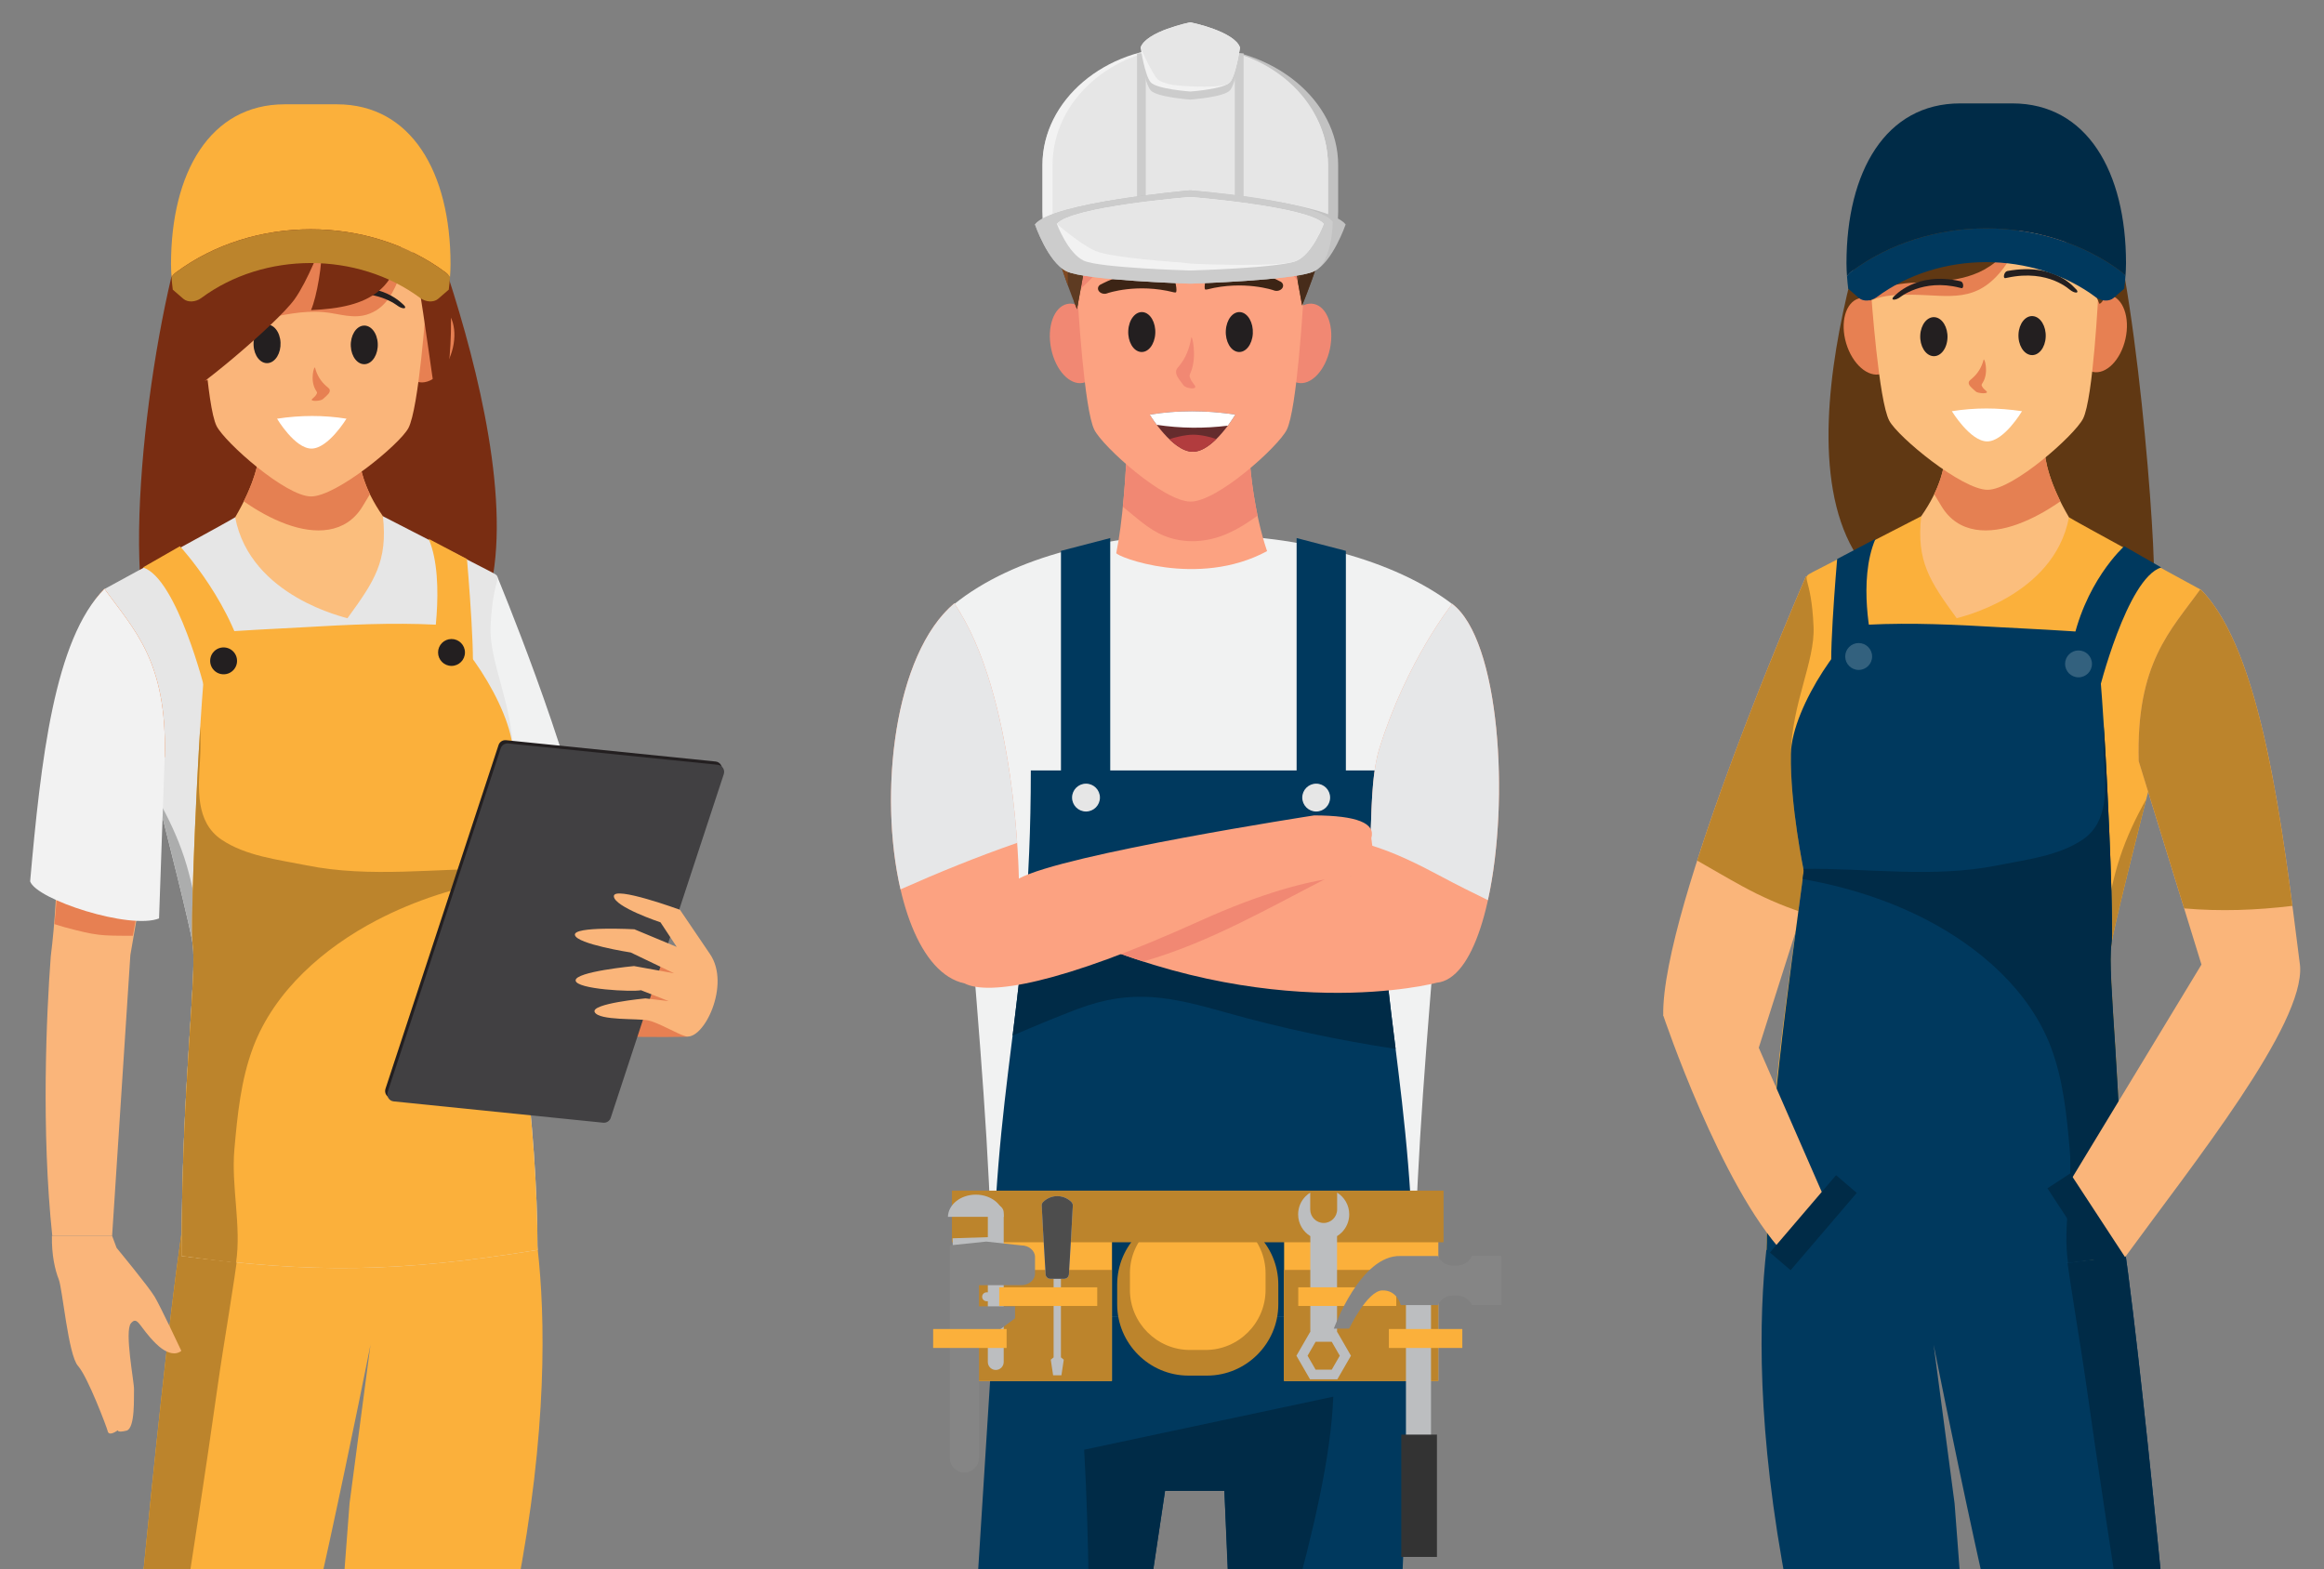 <?xml version="1.0" encoding="utf-8"?>
<!-- Generator: Adobe Illustrator 13.0.0, SVG Export Plug-In . SVG Version: 6.00 Build 14948)  -->
<!DOCTYPE svg PUBLIC "-//W3C//DTD SVG 1.1//EN" "http://www.w3.org/Graphics/SVG/1.1/DTD/svg11.dtd">
<svg version="1.1" id="Layer_1" xmlns="http://www.w3.org/2000/svg" xmlns:xlink="http://www.w3.org/1999/xlink" x="0px" y="0px"
	 width="205.334px" height="138.667px" viewBox="0 0 205.334 138.667" enable-background="new 0 0 205.334 138.667"
	 xml:space="preserve">
<rect x="0" y="0" width="205.334" height="138.667" fill="#808080" stroke="none"/>
<g>
	<ellipse opacity="0.5" cx="101.616" cy="210.218" rx="37.099" ry="2.448"/>
	<g>
		<g>
			<g>
				<g>
					<g>
						<g>
							<path fill="#262626" d="M106.434,126.341c0.42-1.315,0.799-2.268,1.123-2.783c0.173-0.273,0.375,0.741,0.597,2.722
								c1.842-0.074,3.653-0.177,5.405-0.271c3.254-0.176,6.498-0.456,9.74-0.771c0.116-3.154,0.229-6.112,0.333-8.793
								l-2.083-14.202l-29.925-2.302c-0.421,5.993-1.136,14.796-1.995,24.761C94.917,126.294,100.776,126.505,106.434,126.341z"/>
						</g>
					</g>
				</g>
			</g>
		</g>
		<g>
			<g>
				<g>
					<g>
						<path fill="#00395E" d="M87.917,106.502c12.339,0.206,24.682,0.176,37.024,0.161l-0.264,14.636l-3.563,82.634l-9.644,0.759
							l-3.292-72.949h-5.243l-11.184,74.466l-9.427-2.492l5.265-83.439L87.917,106.502z"/>
					</g>
				</g>
			</g>
		</g>
		<g>
			<g>
				<g>
					<g>
						<path fill="#002B47" d="M109.396,160.784c1.926-10.821,7.986-26.487,8.405-37.368l-22.011,4.684
							c0.896,15.84,0.076,32.17,0.529,48.021l6.618-44.377h5.243L109.396,160.784z"/>
					</g>
				</g>
			</g>
		</g>
		<g>
			<g>
				<path fill="#1E120D" d="M121.202,202.013c0,0,2.454,2.195,3.428,2.329s7.892,0.303,7.892,5.642
					c-2.325,1.94-13.122,0.71-21.543,0.118c-0.474-0.811-0.208-4.885,0.441-6.433C117.678,203.669,120.029,202.461,121.202,202.013
					L121.202,202.013z"/>
			</g>
			<g>
				<path fill="#1E120D" d="M121.676,209.635c3.386,0.461,7.498,0.684,10.676-0.938c0.1,0.396,0.17,0.814,0.17,1.287
					c-2.325,1.94-13.122,0.71-21.543,0.118c-0.142-0.242-0.216-0.779-0.234-1.45C114.386,208.72,117.994,209.133,121.676,209.635
					L121.676,209.635z"/>
			</g>
		</g>
		<g>
			<g>
				<path fill="#1E120D" d="M82.185,202.013c0,0-2.454,2.195-3.428,2.329c-0.974,0.134-7.892,0.303-7.892,5.642
					c2.325,1.94,13.122,0.71,21.543,0.118c0.474-0.811,0.208-4.885-0.441-6.433C85.709,203.669,83.358,202.461,82.185,202.013
					L82.185,202.013z"/>
			</g>
			<g>
				<path fill="#1E120D" d="M81.711,209.635c-3.386,0.461-7.499,0.684-10.676-0.938c-0.099,0.396-0.17,0.814-0.17,1.287
					c2.325,1.94,13.122,0.71,21.543,0.118c0.142-0.242,0.216-0.779,0.234-1.45C89.001,208.72,85.393,209.133,81.711,209.635
					L81.711,209.635z"/>
			</g>
		</g>
		<g>
			<path fill="#F1F2F2" d="M84.298,53.39c10.598-8.533,33.69-7.891,44.033,0c0,20.972-3.39,41.944-3.39,62.916
				c-12.418,0-24.836,0-37.254,0C87.688,95.334,84.298,74.362,84.298,53.39z"/>
		</g>
		<g>
			<path fill="#00395E" d="M91.077,68.079h30.475c0,20.973,3.39,27.256,3.39,48.228c-12.418,0-24.836,0-37.254,0
				C87.688,95.334,91.077,89.051,91.077,68.079z"/>
		</g>
		<g>
			<path fill="#002B47" d="M110.043,78.851c-6.423-0.196-12.822-0.753-19.232-1.131c-0.3,5.235-0.815,9.538-1.343,13.788
				c1.888-0.813,3.782-1.605,5.695-2.333c4.958-1.884,8.366-1.058,13.277,0.327c4.95,1.396,9.897,2.421,14.868,3.188
				c-0.533-4.294-1.074-8.557-1.412-13.697C117.942,78.996,113.989,78.972,110.043,78.851z"/>
		</g>
		<g>
			<g>
				<g>
					<g>
						<g>
							<g>
								<g>
									<path fill="#FCA281" d="M98.628,48.864c1.126-5.535,1.126-16.02,1.126-16.02l10.712,8.389c0,0,0.295,3.967,1.484,7.467
										C105.82,52.008,98.568,49.159,98.628,48.864z"/>
								</g>
							</g>
						</g>
					</g>
				</g>
				<g>
					<g>
						<g>
							<g>
								<g>
									<path fill="#F18873" d="M102.861,47.346c1.774,0.721,3.787,0.586,5.523-0.168c0.979-0.424,1.872-0.987,2.726-1.615
										c-0.498-2.375-0.644-4.33-0.644-4.33l-10.712-8.389c0,0,0,6.477-0.547,11.936C100.38,45.708,101.466,46.78,102.861,47.346z
										"/>
								</g>
							</g>
						</g>
					</g>
				</g>
			</g>
		</g>
		<g>
			<g>
				<g>
					<g>
						<g>
							<g>
								<g>
									<g>
										<path fill="#F18873" d="M113.252,29.874c-0.399,1.924,0.23,3.691,1.404,3.951c1.176,0.26,2.451-1.09,2.851-3.012
											c0.398-1.922-0.23-3.691-1.405-3.951C114.927,26.603,113.65,27.952,113.252,29.874L113.252,29.874z"/>
									</g>
								</g>
							</g>
						</g>
					</g>
					<g>
						<g>
							<g>
								<g>
									<g>
										<path fill="#F18873" d="M92.87,30.801c0.39,1.926,1.66,3.28,2.835,3.027c1.176-0.254,1.814-2.019,1.424-3.943
											c-0.39-1.924-1.659-3.279-2.835-3.026C93.118,27.112,92.48,28.877,92.87,30.801L92.87,30.801z"/>
									</g>
								</g>
							</g>
						</g>
					</g>
					<g>
						<g>
							<g>
								<g>
									<g>
										<path fill="#FCA281" d="M105.189,15.413c9.41,0,9.977,9.104,10.012,10.201c0.002,0.066,0.001,0.131-0.003,0.196
											c-0.058,1.014-0.606,10.385-1.512,12.175c-0.751,1.484-6.107,6.338-8.491,6.338c-2.383,0-7.752-4.854-8.503-6.338
											c-0.906-1.79-1.455-11.161-1.512-12.175c-0.004-0.065-0.005-0.13-0.003-0.196C95.211,24.516,95.779,15.413,105.189,15.413
											L105.189,15.413z"/>
									</g>
								</g>
							</g>
						</g>
					</g>
					<g>
						<g>
							<g>
								<g>
									<g>
										<path fill="#F18873" d="M97.719,22.675c0.262-0.673,0.284-1.586,0.743-2.161c0.44-0.55,1.178-0.479,1.795-0.38
											c1.529,0.245,7.452,0.578,8.911,0.517c0.877-0.037,2.105-0.123,2.818,0.526c0.314,0.286,0.493,0.71,0.696,1.077
											c0.391,0.708,0.925,1.279,1.438,1.893c0.366,0.438,0.724,0.884,1.075,1.333c-0.075-1.55-0.903-10.067-10.006-10.067
											c-9.41,0-9.978,9.104-10.012,10.201c-0.001,0.055,0,0.109,0.003,0.165C96.188,24.893,97.226,23.942,97.719,22.675z"/>
									</g>
								</g>
							</g>
						</g>
					</g>
					<g>
						<g>
							<g>
								<g>
									<g>
										<path fill="#231F20" d="M109.597,27.581c-0.659-0.076-1.237,0.65-1.291,1.622c-0.055,0.972,0.435,1.821,1.094,1.896
											c0.658,0.077,1.236-0.649,1.291-1.622C110.744,28.506,110.255,27.657,109.597,27.581L109.597,27.581z"/>
									</g>
								</g>
							</g>
						</g>
					</g>
					<g>
						<g>
							<g>
								<g>
									<g>
										<path fill="#231F20" d="M100.979,27.581c-0.659-0.076-1.237,0.65-1.292,1.622c-0.055,0.972,0.436,1.821,1.094,1.896
											c0.659,0.077,1.236-0.649,1.291-1.622C102.128,28.506,101.638,27.657,100.979,27.581L100.979,27.581z"/>
									</g>
								</g>
							</g>
						</g>
					</g>
					<g>
						<g>
							<g>
								<g>
									<g>
										<path fill="#3C2415" d="M97.32,25.104c0.16-0.076,2.763-1.617,6.259-0.673c0.242,0.065,0.487,1.394,0.297,1.411
											c-0.055,0.004-0.112,0-0.17-0.014c-3.246-0.818-5.839,0.067-5.895,0.096c-0.267,0.101-0.605-0.002-0.744-0.23
											C96.929,25.467,97.047,25.203,97.32,25.104L97.32,25.104z"/>
									</g>
								</g>
							</g>
						</g>
					</g>
					<g>
						<g>
							<g>
								<g>
									<g>
										<path fill="#3C2415" d="M113.059,24.846c-0.16-0.076-2.763-1.617-6.26-0.673c-0.242,0.064-0.487,1.394-0.297,1.411
											c0.055,0.004,0.112,0,0.17-0.014c3.245-0.818,5.839,0.067,5.896,0.096c0.268,0.101,0.605-0.002,0.743-0.229
											C113.449,25.209,113.331,24.945,113.059,24.846L113.059,24.846z"/>
									</g>
								</g>
							</g>
						</g>
					</g>
					<g>
						<g>
							<g>
								<g>
									<g>
										<path fill="#F18873" d="M105.225,32.85c-0.163,0.395-0.154,0.324-0.036,0.633c0.081,0.213,0.271,0.418,0.385,0.594
											c0.25,0.387-0.819,0.258-1.012-0.038c-0.16-0.247-0.545-0.657-0.627-0.982c-0.098-0.388,0.091-0.528,0.276-0.755
											c0.533-0.647,0.874-1.471,1.037-2.449C105.313,29.463,105.781,31.502,105.225,32.85L105.225,32.85z"/>
									</g>
								</g>
							</g>
						</g>
					</g>
					<g>
						<g>
							<g>
								<g>
									<g>
										<path fill="#652C2D" d="M101.582,36.635c0,0,1.988,3.285,3.81,3.285s3.755-3.285,3.755-3.285
											C106.563,36.241,104.041,36.238,101.582,36.635z"/>
									</g>
								</g>
							</g>
						</g>
					</g>
					<g>
						<g>
							<g>
								<g>
									<g>
										<path fill="#B23C3E" d="M105.423,38.409c-0.716,0-1.775,0.272-2.109,0.403c0.633,0.608,1.368,1.108,2.078,1.108
											c0.717,0,1.45-0.509,2.076-1.125C106.976,38.624,106.139,38.409,105.423,38.409z"/>
									</g>
								</g>
							</g>
						</g>
					</g>
					<g>
						<g>
							<g>
								<g>
									<g>
										<path fill="#FFFFFF" d="M108.484,37.613c0.407-0.548,0.662-0.978,0.662-0.978c-2.583-0.395-5.105-0.397-7.565,0
											c0,0,0.239,0.393,0.623,0.904C104.286,37.855,106.399,37.874,108.484,37.613z"/>
									</g>
								</g>
							</g>
						</g>
					</g>
				</g>
			</g>
			<g>
				<g>
					<g>
						<g>
							<path fill="#5E3B22" d="M110.648,18.47c0,0,3.005,1.771,2.575,3.762l1.181,1.218l0.644,3.539c0,0,2.897-7.08,2.361-8.74
								c-0.536-1.659-4.591-4.516-4.591-4.516L110.648,18.47z"/>
						</g>
					</g>
				</g>
			</g>
			<g>
				<g>
					<g>
						<g>
							<path fill="#472C1A" d="M117.409,18.249c-0.173-0.533-0.711-1.191-1.36-1.84c1.28,2.704-0.004,5.674-1.388,8.449l0.387,2.132
								C115.048,26.99,117.945,19.909,117.409,18.249z"/>
						</g>
					</g>
				</g>
			</g>
			<g>
				<g>
					<g>
						<g>
							<path fill="#5E3B22" d="M99.555,18.802c0,0-3.005,1.771-2.576,3.762l-1.18,1.218l-0.644,3.539c0,0-2.897-7.08-2.361-8.74
								c0.537-1.659,4.591-4.516,4.591-4.516L99.555,18.802z"/>
						</g>
					</g>
				</g>
			</g>
			<g>
				<g>
					<g>
						<g>
							<path fill="#804921" d="M94.354,23.101c0.072-1.86,0.056-3.946,1.317-5.435c0.568-0.669,1.337-1.221,1.647-2.08
								c0.137-0.379,0.178-0.796,0.207-1.216l-0.14-0.306c0,0-4.055,2.856-4.591,4.516c-0.348,1.078,0.751,4.439,1.565,6.666
								C94.331,24.535,94.327,23.819,94.354,23.101z"/>
						</g>
						<g>
							<path fill="#5E3B22" d="M99.555,18.802l-1.757-3.837c-0.113,0.686-0.309,1.32-0.871,1.951
								c-0.648,0.727-1.305,1.33-1.656,2.275c-0.385,1.037-0.454,2.119-0.491,3.219c-0.05,1.453,0.002,2.88,0.13,4.293
								c0.151,0.386,0.246,0.617,0.246,0.617l0.644-3.539l1.18-1.218C96.55,20.573,99.555,18.802,99.555,18.802z"/>
						</g>
					</g>
				</g>
			</g>
			<g>
				<g>
					<g>
						<path fill="#5E3B22" d="M115.514,14.355c-0.06-0.028-3.038-6.745-12.055-6.745s-9.257,5.279-9.257,8.082
							c0,5.458,19.926,4.213,19.926,4.213C115.354,17.76,115.737,15.914,115.514,14.355z"/>
					</g>
				</g>
			</g>
			<g>
				<g>
					<g>
						<path fill="#5E3B22" d="M115.514,14.355c-0.025-0.013-0.609-1.301-2.009-2.748c-3.985-2.317-9.223-4.011-13.6-1.939
							c-3.031,1.435-4.559,4.38-5.046,7.577c3.442,3.648,19.27,2.66,19.27,2.66C115.354,17.76,115.737,15.914,115.514,14.355z"/>
					</g>
					<g>
						<path fill="#553116" d="M115.514,14.355c-0.016-0.007-0.238-0.487-0.724-1.187c0.145,2.396-0.398,4.923-2.597,5.9
							c-2.173,0.967-9.963,0.426-11.396,0.311c-1.128-0.09-2.18-0.409-3.26-0.652c5.672,1.859,16.591,1.178,16.591,1.178
							C115.354,17.76,115.737,15.914,115.514,14.355z"/>
					</g>
					<g>
						<path fill="#804921" d="M99.739,9.289c3.972-1.88,8.613-0.769,12.468,1.151c-1.896-1.486-4.717-2.83-8.748-2.83
							c-9.017,0-9.257,5.279-9.257,8.082c0,0.41,0.115,0.783,0.323,1.121C95.095,13.622,96.705,10.725,99.739,9.289z"/>
					</g>
				</g>
			</g>
		</g>
		<g>
			<g>
				<path fill="#FCA281" d="M128.307,53.359c6.156,4.663,5.237,32.862-1.376,33.478c0,0-14.746,3.975-33.419-4.838l4.537-4.625
					c0,0,21.241,0.514,22.375-0.186c1.134-0.697,0.271-7.262,1.452-11.057C124.289,58.383,128.307,53.359,128.307,53.359z"/>
			</g>
		</g>
		<g>
			<g>
				<path fill="#E6E7E8" d="M127.38,77.472c1.346,0.72,2.711,1.398,4.082,2.067c1.95-8.857,1.046-22.998-3.155-26.181
					c0,0-4.018,5.024-6.431,12.772c-0.77,2.472-0.674,6.107-0.825,8.543C123.253,75.336,125.364,76.393,127.38,77.472z"/>
			</g>
		</g>
		<g>
			<g>
				<path fill="#F18873" d="M117.452,77.483c-6.115,0.211-19.403-0.109-19.403-0.109l-4.538,4.625
					c2.584,1.221,5.09,2.188,7.496,2.961C106.767,83.323,111.996,80.286,117.452,77.483z"/>
			</g>
		</g>
		<g>
			<g>
				<g>
					<path fill="#FCA281" d="M84.315,53.315c-8.113,6.832-7.043,31.881,0.909,33.583c2.111,1.081,8.42,0.083,20.765-5.511
						c11.169-5.061,15.619-3.839,15.619-3.839l-0.447-3.485c0.4-1.325-1.277-1.998-5.05-2.012c0,0-22.077,3.402-26.091,5.584
						C90.021,77.635,89.829,61.411,84.315,53.315z"/>
				</g>
			</g>
		</g>
		<g>
			<g>
				<g>
					<path fill="#E6E7E8" d="M89.871,74.477c-0.356-5.128-1.553-15.284-5.556-21.162c-5.331,4.49-6.696,16.843-4.75,25.271
						C82.949,77.083,86.377,75.691,89.871,74.477z"/>
				</g>
			</g>
		</g>
		<g>
			<g>
				<g>
					<g>
						<g>
							<rect x="84.623" y="109.005" fill="#FBB03B" width="13.626" height="13.019"/>
						</g>
					</g>
				</g>
				<g>
					<g>
						<g>
							<rect x="113.457" y="109.005" fill="#FBB03B" width="13.626" height="13.019"/>
						</g>
					</g>
				</g>
			</g>
			<g>
				<g>
					<g>
						<path fill="#BC842C" d="M106.644,121.552h-1.637c-3.465,0-6.3-2.834-6.3-6.299v-1.741c0-3.465,2.834-6.3,6.3-6.3h1.637
							c3.465,0,6.299,2.835,6.299,6.299v1.742C112.942,118.718,110.107,121.552,106.644,121.552z"/>
					</g>
				</g>
			</g>
			<g>
				<g>
					<g>
						<path fill="#FBB03B" d="M106.514,119.287h-1.378c-2.917,0-5.304-2.388-5.304-5.305v-1.466c0-2.917,2.387-5.304,5.304-5.304
							h1.378c2.917,0,5.304,2.386,5.304,5.304v1.467C111.817,116.9,109.431,119.287,106.514,119.287z"/>
					</g>
				</g>
			</g>
			<g>
				<g>
					<g>
						<rect x="84.108" y="105.208" fill="#BC842C" width="43.434" height="4.563"/>
					</g>
				</g>
			</g>
			<g>
				<g>
					<g>
						<g>
							<rect x="84.594" y="112.215" fill="#BC842C" width="13.626" height="9.809"/>
						</g>
					</g>
				</g>
				<g>
					<g>
						<g>
							<rect x="113.429" y="112.215" fill="#BC842C" width="13.627" height="9.809"/>
						</g>
					</g>
				</g>
			</g>
			<g>
				<g>
					<g>
						<path fill="#BCBEC0" d="M118.156,117.708h-0.023v-8.478c0-0.001,0-0.002,0-0.002c0.151-0.094,0.291-0.203,0.416-0.328
							c0.408-0.409,0.661-0.974,0.661-1.597c0-0.812-0.428-1.522-1.069-1.92v1.491c0,0.329-0.134,0.626-0.349,0.841
							c-0.215,0.216-0.512,0.349-0.84,0.349c-0.657,0-1.188-0.532-1.188-1.189v-1.491c-0.148,0.093-0.286,0.2-0.408,0.323
							c-0.409,0.408-0.661,0.973-0.661,1.597c0,0.813,0.431,1.527,1.077,1.925c0,0-0.001,0.001-0.001,0.002v8.478h-0.023
							l-1.204,2.087l1.204,2.086h2.409l1.204-2.086L118.156,117.708z M117.664,121.028h-1.424l-0.712-1.232l0.712-1.233h1.424
							l0.711,1.233L117.664,121.028z"/>
					</g>
				</g>
			</g>
			<g>
				<g>
					<g>
						<g>
							
								<rect x="84.141" y="109.3" transform="matrix(1 -0.032 0.032 1 -3.478 2.812)" fill="#BCBEC0" width="3.625" height="1.158"/>
						</g>
					</g>
				</g>
				<g>
					<g>
						<g>
							<path fill="#BCBEC0" d="M87.98,106.459c-0.385,0-0.701,0.314-0.701,0.7v13.195c0,0.386,0.315,0.7,0.701,0.7
								c0.386,0,0.701-0.314,0.701-0.7V107.16C88.682,106.774,88.366,106.459,87.98,106.459z"/>
						</g>
					</g>
				</g>
				<g>
					<g>
						<g>
							<path fill="#858585" d="M90.226,110.046l-3.091-0.336l-3.218,0.336v1.514v2.004v15.262c0,0.709,0.58,1.289,1.29,1.289
								c0.709,0,1.289-0.58,1.289-1.289v-9.977l3.187-2.356v-1.064h-3.187v-1.864h3.73c0.672,0,1.221-0.46,1.221-1.021v-1.475
								C91.447,110.506,90.897,110.046,90.226,110.046z"/>
						</g>
					</g>
				</g>
				<g>
					<g>
						<g>
							<path fill="#BCBEC0" d="M88.682,107.524c-0.029-1.088-1.122-1.962-2.465-1.962s-2.436,0.874-2.465,1.962H88.682z"/>
						</g>
					</g>
				</g>
				<g>
					<g>
						<g>
							<path fill="#BCBEC0" d="M88.738,114.98h-1.57c-0.216,0-0.393-0.177-0.393-0.393l0,0c0-0.216,0.177-0.393,0.393-0.393h1.569
								c0.216,0,0.393,0.177,0.393,0.393l0,0C89.13,114.803,88.953,114.98,88.738,114.98z"/>
						</g>
					</g>
				</g>
			</g>
			<g>
				<g id="screwdriver_2_">
					<g>
						<g>
							<path fill="#BCBEC0" d="M92.04,106.528c0.084,1.709,0.189,3.479,0.3,5.352l0.042,0.722c0.013,0.222,0.197,0.396,0.419,0.396
								h0.289v6.942l-0.251,0.209l0.209,1.377h0.317h0.098h0.317l0.209-1.377l-0.251-0.209v-6.942h0.289
								c0.222,0,0.406-0.174,0.419-0.396l0.042-0.704c0.111-1.879,0.217-3.654,0.301-5.369c0.006-0.118-0.039-0.233-0.123-0.316
								c-0.292-0.292-0.677-0.473-1.087-0.512c-0.055-0.004-0.109-0.007-0.164-0.007c-0.054,0-0.109,0.003-0.164,0.007
								c-0.41,0.039-0.796,0.22-1.087,0.512C92.078,106.294,92.034,106.41,92.04,106.528z"/>
						</g>
					</g>
				</g>
				<g id="screwdriver_1_">
					<g>
						<g>
							<path fill="#4D4D4D" d="M92.04,106.528c0.084,1.709,0.189,3.479,0.3,5.352l0.042,0.722c0.013,0.222,0.197,0.396,0.419,0.396
								h0.289h0.646h0.289c0.222,0,0.406-0.174,0.419-0.396l0.042-0.704c0.111-1.879,0.217-3.654,0.301-5.369
								c0.006-0.118-0.039-0.233-0.123-0.316c-0.292-0.292-0.677-0.473-1.087-0.512c-0.055-0.004-0.109-0.007-0.164-0.007
								c-0.054,0-0.109,0.003-0.164,0.007c-0.41,0.039-0.796,0.22-1.087,0.512C92.078,106.294,92.034,106.41,92.04,106.528z"/>
						</g>
					</g>
				</g>
			</g>
			<g>
				<g>
					<g>
						<g>
							<rect x="88.284" y="113.75" fill="#FBB03B" width="8.66" height="1.649"/>
						</g>
					</g>
				</g>
				<g>
					<g>
						<g>
							<rect x="114.706" y="113.75" fill="#FBB03B" width="8.66" height="1.649"/>
						</g>
					</g>
				</g>
			</g>
			<g>
				<g>
					<g>
						<g>
							<rect x="124.221" y="115.245" fill="#BCBEC0" width="2.214" height="22.33"/>
						</g>
					</g>
				</g>
				<g>
					<g>
						<g>
							<rect x="123.808" y="126.766" fill="#333333" width="3.152" height="10.809"/>
						</g>
					</g>
				</g>
				<g>
					<g>
						<g>
							<path fill="#858585" d="M130.049,110.985c-0.227,0.497-0.728,0.845-1.306,0.845h-0.395c-0.579,0-1.079-0.348-1.306-0.845
								h-3.282c-3.565-0.131-5.911,6.418-5.911,6.418h1.352c0,0,1.595-3.341,2.927-3.378s1.633,1.295,1.633,1.295h3.282
								c0.227-0.497,0.727-0.845,1.306-0.845h0.395c0.578,0,1.079,0.348,1.306,0.845h2.606v-4.335H130.049z"/>
						</g>
					</g>
				</g>
			</g>
			<g>
				<g>
					<g>
						<g>
							<rect x="82.447" y="117.435" fill="#FBB03B" width="6.49" height="1.675"/>
						</g>
					</g>
				</g>
				<g>
					<g>
						<g>
							<rect x="122.712" y="117.435" fill="#FBB03B" width="6.49" height="1.675"/>
						</g>
					</g>
				</g>
			</g>
		</g>
		<g>
			<polygon fill="#00395E" points="98.093,71.37 93.74,71.37 93.74,48.675 98.093,47.545 			"/>
			<polygon fill="#00395E" points="114.561,71.37 118.913,71.37 118.913,48.675 114.561,47.545 			"/>
		</g>
		<circle fill="#E6E6E6" cx="95.952" cy="70.477" r="1.231"/>
		<circle fill="#E6E6E6" cx="116.291" cy="70.477" r="1.231"/>
		<g>
			<path fill="#C2C2C2" d="M92.104,14.577c0-5.725,5.708-10.41,12.684-10.41h0.76c6.976,0,12.684,4.686,12.684,10.41v4.113
				c0,0.371-0.024,0.737-0.071,1.099H92.176c-0.047-0.361-0.072-0.728-0.072-1.099V14.577z"/>
			<path fill="#F2F2F2" d="M92.104,14.577c0-5.725,5.51-10.41,12.246-10.41h0.732c6.735,0,12.246,4.686,12.246,10.41v4.113
				c0,0.371-0.024,0.737-0.069,1.099H92.173c-0.045-0.361-0.069-0.728-0.069-1.099V14.577z"/>
			<path fill="#E6E6E6" d="M92.999,14.577c0-5.725,5.315-10.41,11.811-10.41h0.707c6.496,0,11.812,4.686,11.812,10.41v4.113
				c0,0.371-0.023,0.737-0.067,1.099H93.066c-0.044-0.361-0.067-0.728-0.067-1.099V14.577z"/>
			<rect x="100.461" y="4.713" fill="#CCCCCC" width="9.414" height="13.279"/>
			<rect x="101.236" y="4.713" fill="#E6E6E6" width="7.863" height="13.279"/>
			<g>
				<path fill="#CCCCCC" d="M105.137,2.69h0.063c0,0,3.871,0.782,4.36,2.227c0,0-0.365,2.467-0.89,3.068
					c-0.525,0.602-3.479,0.813-3.479,0.813h-0.045c0,0-2.954-0.211-3.479-0.813c-0.525-0.602-0.89-3.068-0.89-3.068
					C101.266,3.472,105.137,2.69,105.137,2.69z"/>
				<path fill="#F2F2F2" d="M105.137,1.977h0.063c0,0,3.871,0.783,4.36,2.227c0,0-0.365,2.467-0.89,3.068
					c-0.525,0.602-3.479,0.813-3.479,0.813h-0.045c0,0-2.954-0.211-3.479-0.813c-0.525-0.602-0.89-3.068-0.89-3.068
					C101.266,2.76,105.137,1.977,105.137,1.977z"/>
				<path fill="#E6E6E6" d="M105.137,1.977h0.063c0,0,3.871,0.783,4.36,2.227c0,0-0.365,2.467-0.89,3.068
					c-0.525,0.602-4.005,0.324-4.005,0.324s-1.911-0.051-2.437-0.652c-0.525-0.602-1.452-2.74-1.452-2.74
					C101.266,2.76,105.137,1.977,105.137,1.977z"/>
			</g>
			<g>
				<path fill="#C2C2C2" d="M105.07,16.827h0.195c0,0,12.099,1.055,13.628,3.002c0,0-1.141,3.326-2.781,4.139
					c-1.641,0.811-10.875,1.095-10.875,1.095h-0.139c0,0-9.234-0.284-10.875-1.095c-1.641-0.813-2.781-4.139-2.781-4.139
					C92.972,17.881,105.07,16.827,105.07,16.827z"/>
				<path fill="#CCCCCC" d="M105.07,16.827h0.195c0,0,10.957,0.814,12.486,2.762c0,0,0.001,3.566-1.64,4.379
					c-1.641,0.811-10.875,1.095-10.875,1.095h-0.139c0,0-9.234-0.284-10.875-1.095c-1.641-0.813-2.781-4.139-2.781-4.139
					C92.972,17.881,105.07,16.827,105.07,16.827z"/>
				<path fill="#F2F2F2" d="M105.084,17.417h0.168c0,0,10.393,0.831,11.707,2.364c0,0-0.979,2.619-2.39,3.258
					c-1.409,0.64-9.342,0.862-9.342,0.862h-0.119c0,0-7.933-0.223-9.342-0.862c-1.41-0.639-2.389-3.258-2.389-3.258
					C94.691,18.248,105.084,17.417,105.084,17.417z"/>
				<path fill="#E6E6E6" d="M105.084,17.417h0.168c0,0,10.393,0.831,11.707,2.364c0,0-0.979,2.619-2.39,3.258
					c-1.409,0.64-9.332,0.257-9.332,0.257l-0.886-0.104c0,0-6.177-0.391-7.587-1.029s-3.388-2.382-3.388-2.382
					C94.691,18.248,105.084,17.417,105.084,17.417z"/>
			</g>
		</g>
	</g>
</g>
<g>
	<g>
		<g>
			<path fill="#792D12" d="M35.938,14.477c0,0,14.908,34.688,3.906,43.709c-11.002,9.022-25.766,4.174-27.138-4.245
				c-1.741-10.676,2.272-33.798,5.463-37.924C21.359,11.891,35.938,14.477,35.938,14.477z"/>
		</g>
		<path fill="#E78052" d="M43.91,50.889c0,0,5.814,24.993,6.602,31.758l11.961,2.736c0,0-0.665,4.293-1.733,6.228
			c0,0-11.822,0.266-13.262-0.99c-1.44-1.255-8.281-18.959-7.706-22.907S43.91,50.889,43.91,50.889z"/>
		<path fill="#F1F2F2" d="M42.878,79.1c-1.384,0.383-2.786,0.69-4.192,0.972c-0.965-4.995-1.669-10.169-1.392-12.069
			c0.576-3.949,6.617-17.113,6.617-17.113s6.42,15.41,8.183,24.78C49.88,76.561,45.179,78.464,42.878,79.1z"/>
		<path fill="#FBBE7D" d="M32.166,37.72c0,0-1.761,2.97,1.667,7.897c3.428,4.927,0.178,14.677-3.511,14.589
			c-3.689-0.088-12.937-8.702-9.542-14.497c3.394-5.793,1.813-8.165,1.813-8.165S27.334,32.625,32.166,37.72z"/>
		<path fill="#E58052" d="M32.686,43.666c-0.209,0.334-0.411,0.678-0.627,1.04c-1.508,2.529-4.281,2.514-6.761,1.607
			c-1.337-0.489-2.582-1.195-3.762-2.014c2.364-4.764,1.056-6.755,1.056-6.755s4.743-4.919,9.574,0.176
			C32.166,37.72,30.873,39.918,32.686,43.666z"/>
		<g>
			<g>
				<g>
					<g>
						<path fill="#1E120D" d="M31.258,199.016c-0.085-1.613,7.026,0.183,7.097,0.186c3.163,8.897,12.954,7.525,13.876,8.461
							c1.055,1.069,1.759,1.843,1.759,3.57H34.186c0,0-4.352-0.246-4.352-2.689C29.834,207.098,30.617,202.519,31.258,199.016z"/>
					</g>
				</g>
			</g>
			<g>
				<g>
					<g>
						<path fill="#1E120D" d="M10.5,199.523c-0.042-3.382,6.2-4.549,5.299-0.157c-0.216-0.006-0.235,0.008,0,0
							c0.763,4.426,3.352,7.57,3.073,11.867H6.119C5.111,208.58,9.739,203.559,10.5,199.523z"/>
					</g>
				</g>
			</g>
		</g>
		<g>
			<path fill="#FBB03B" d="M46.401,104.264c0,0,5.506,17.35-4.33,50.881c-0.544,1.856-2.477,40.229-1.228,47.271
				c-3.976,1.31-7.644,1.27-11.032,0c0,0-4.781-29.531-0.552-48.158l1.625-21.414l1.851-14.021c0,0-6.602,33.391-9.175,39.07
				c-2.575,5.679-5.25,44.942-5.25,44.942c-3.751,1.232-7.256,1.156-10.563,0.035c0,0-2.758-25.669,3.677-50.884
				c0,0,3.458-38.222,5.296-47.081L46.401,104.264z"/>
		</g>
		<g>
			<path fill="#BC842C" d="M11.424,151.987c0,0,3.458-38.222,5.296-47.081l4.494-0.097c0.026,1.658,0.13,3.329-0.066,4.924
				c-0.528,4.279-1.323,8.529-1.925,12.801c-2.143,15.2-4.715,30.338-6.729,45.558c-0.991,7.494-1.62,15.014-2.412,22.529
				c-0.367,3.478-0.797,7.143-0.138,10.609c0.149,0.785,0.346,1.556,0.571,2.319c-0.938-0.146-1.861-0.371-2.769-0.679
				C7.747,202.871,4.989,177.202,11.424,151.987z"/>
		</g>
		<g>
			<path fill="#E6E6E6" d="M17.02,83.387c-0.402-2.89-7.861-31.297-7.861-31.297s11.444-6.227,11.62-6.381
				c1.33,7.053,9.879,8.877,9.92,8.92c2.386-3.28,3.568-5.028,3.134-9.012c-0.477-0.246,8.502,4.369,9.577,4.927
				c1.186,0.615,0.132,0.162-0.066,4.845c-0.129,3.064,1.922,6.781,2.004,11.245c0.083,4.464-1.136,10.312-1.136,10.313
				c1.325,10.195,3.28,22.084,3.28,33.503c-12.263,1.992-19.893,2.075-31.447,0.526C16.044,95.87,17.421,86.278,17.02,83.387z"/>
			<path fill="#ACADAD" d="M13.952,70.622c0.926,1.647,1.736,3.354,2.33,5.164c1.153,3.516,1.463,7.307,1.864,10.966
				c0.42,3.831,0.699,7.673,0.873,11.522c0.197,4.345-0.354,8.658-1.129,12.94c-0.605-0.074-1.219-0.153-1.846-0.237
				c0-15.107,1.377-24.699,0.976-27.59C16.854,82.199,15.495,76.692,13.952,70.622z"/>
			<path fill="#FBB03B" d="M17.02,83.387c-0.293-2.109,0.871-27.391,1.538-27.452c2.754-0.251,5.534-0.351,8.287-0.51
				c3.849-0.224,7.792-0.422,11.695-0.226c1.611,0.081,6.728,7.105,6.807,11.435c0.083,4.464-1.136,10.312-1.136,10.313
				c1.325,10.195,3.28,22.084,3.28,33.503c-12.263,1.992-19.893,2.075-31.447,0.526C16.044,95.87,17.421,86.278,17.02,83.387z"/>
			<path fill="#BC842C" d="M17.694,64.196c0.031,1.002,0.037,2.004-0.023,3.002c-0.148,2.457-0.417,5.424,1.894,6.99
				c2.146,1.455,5.016,1.771,7.5,2.273c5.663,1.145,11.449,0.246,17.181,0.311c-0.022,0.113-0.036,0.176-0.036,0.176
				c0.031,0.24,0.064,0.486,0.096,0.729c-3.833,0.668-7.583,1.842-11.022,3.638c-4.635,2.421-9.037,6.226-10.921,11.232
				c-1.083,2.88-1.386,5.979-1.655,9.021c-0.291,3.293,0.636,6.754,0.146,10.022c-1.121-0.125-3.615-0.451-4.811-0.612
				c0-15.107,1.377-24.699,0.976-27.59C16.837,82.075,17.219,71.793,17.694,64.196z"/>
			<path fill="#FAB57A" d="M32.765,45.069c-0.155-0.08-0.264-0.136-0.264-0.136S32.607,44.987,32.765,45.069z"/>
		</g>
		<path fill="#FBB03B" d="M15.895,48.268c0,0,4.9,5.286,5.969,11.285l-3.711,1.574c0,0-2.495-10.039-5.524-10.988L15.895,48.268z"/>
		<path fill="#FBB03B" d="M41.259,49.396c0,0,0.951,10.931,0.297,10.515c-0.142-0.091-3.476-1.693-3.476-1.693
			s1.397-6.861-0.207-10.604L41.259,49.396z"/>
		<g>
			<g>
				<path fill="#BC842C" d="M42.252,198.515c-0.574-0.729-12.364-1.042-13.528-0.087c-1.165,0.955-1.052,4.958-0.47,5.209
					c0.583,0.252,12.678,0.949,13.319,0.636C42.214,203.96,43.393,199.965,42.252,198.515z"/>
			</g>
		</g>
		<g>
			<g>
				<path fill="#BC842C" d="M6.933,197.625c0.637-0.676,12.408,0.057,13.483,1.11c1.076,1.055,0.609,5.032,0.007,5.231
					c-0.602,0.198-12.712-0.178-13.323-0.546C6.489,203.051,5.668,198.968,6.933,197.625z"/>
			</g>
		</g>
		<circle fill="#231F20" cx="39.893" cy="57.653" r="1.188"/>
		<path fill="#231F20" d="M19.523,57.229c0.837-0.158,1.558,0.563,1.399,1.398c-0.088,0.466-0.468,0.846-0.934,0.934
			c-0.837,0.158-1.557-0.561-1.398-1.398C18.678,57.698,19.058,57.318,19.523,57.229z"/>
		<g>
			<g>
				<path fill="#231F20" d="M34.592,97.034l18.513,1.883c0.294,0.029,0.569-0.148,0.661-0.43l9.991-30.376
					c0.126-0.382-0.134-0.782-0.534-0.822L44.71,65.405c-0.294-0.029-0.569,0.149-0.662,0.43L34.058,96.21
					C33.932,96.592,34.192,96.993,34.592,97.034z"/>
			</g>
			<g>
				<path fill="#414042" d="M34.785,97.323l18.513,1.883c0.293,0.029,0.569-0.148,0.661-0.43l9.991-30.375
					c0.125-0.383-0.134-0.783-0.534-0.823l-18.513-1.884c-0.294-0.029-0.569,0.149-0.662,0.43L34.25,96.5
					C34.125,96.881,34.385,97.282,34.785,97.323z"/>
			</g>
		</g>
		<g>
			<path fill="#FAB57A" d="M9.236,52.036C3.932,57.333,6.004,72.514,4.486,84.5C4.1,89.59,3.636,99.911,4.618,109.202h5.288
				l1.612-24.811l3.036-17.529C14.786,58.364,11.784,55.602,9.236,52.036z"/>
			<path fill="#E78052" d="M11.743,82.684C8.876,82.69,8.552,82.69,5.708,81.93c-0.304-0.08-0.599-0.188-0.9-0.275
				c1.183-11.441-0.464-24.732,4.428-29.619c2.548,3.566,5.55,6.328,5.317,14.826L11.743,82.684z"/>
			<path fill="#F2F2F2" d="M14.053,81.155c-2.596,1.02-10.844-1.66-11.39-3.276c0.944-10.624,2.128-21.403,6.572-25.843
				c2.548,3.566,5.55,6.328,5.317,14.826L14.053,81.155z"/>
			<path fill="#FAB57A" d="M10.303,110.268c0,0,2.82,3.412,3.355,4.304c0.535,0.892,2.362,4.791,2.362,4.791
				s-0.769,0.803-2.24-0.635s-1.604-2.507-2.207-1.806c-0.602,0.702,0.301,5.282,0.268,5.851s0.134,3.442-0.668,3.644
				c-0.802,0.2-0.769-0.033-0.769-0.033s-0.804,0.623-0.902,0.033c-0.033-0.201-1.738-4.747-2.607-5.717
				c-0.869-0.969-1.371-6.818-1.705-7.654c-0.334-0.836-0.635-2.173-0.602-3.844h5.317L10.303,110.268z"/>
		</g>
		<path fill="#FAB57A" d="M50.858,86.639c-0.048-0.784,5.16-1.275,5.16-1.275l3.545,0.641l-3.834-1.84c0,0-4.753-0.738-4.932-1.543
			s5.25-0.509,5.25-0.509l3.745,1.56l-1.436-2.174c0,0-4.105-1.365-4.12-2.309s5.841,1.201,5.841,1.201s1.254,1.859,2.645,3.9
			c1.882,2.72-0.576,7.728-2.161,7.273c-0.73-0.209-2.395-1.207-3.29-1.398c-0.894-0.193-4.319,0.036-4.724-0.727
			c-0.404-0.762,4.476-1.219,4.476-1.219l2.057,0.241L56.635,87.5C55.873,87.662,50.906,87.423,50.858,86.639z"/>
		<g>
			<g>
				<g>
					<g>
						<g>
							<g>
								<g>
									<g>
										<g>
											
												<ellipse transform="matrix(-0.959 -0.285 0.285 -0.959 65.464 70.434)" fill="#E78052" cx="37.849" cy="30.461" rx="2.169" ry="3.441"/>
										</g>
									</g>
								</g>
							</g>
						</g>
					</g>
					<g>
						<g>
							<g>
								<g>
									<g>
										<g>
											
												<ellipse transform="matrix(-0.976 0.217 -0.217 -0.976 41.214 55.956)" fill="#E78052" cx="17.531" cy="30.243" rx="2.169" ry="3.442"/>
										</g>
									</g>
								</g>
							</g>
						</g>
					</g>
					<g>
						<g>
							<g>
								<g>
									<g>
										<g>
											<path fill="#FAB57A" d="M27.845,15.915c9.381,0.101,9.852,8.908,9.875,9.971c0.001,0.064,0,0.126-0.005,0.19
												c-0.067,0.979-0.712,10.034-1.634,11.756c-0.764,1.428-6.352,6.036-8.594,6.036c-2.243,0-7.615-4.774-8.348-6.218
												c-0.885-1.741-1.334-10.808-1.381-11.788c-0.003-0.064-0.004-0.127-0.001-0.191
												C17.804,24.61,18.464,15.814,27.845,15.915z"/>
										</g>
									</g>
								</g>
							</g>
						</g>
					</g>
					<g>
						<g>
							<g>
								<g>
									<g>
										<g>
											<path fill="#E78052" d="M17.906,28.432c3.742,0.82,6.923-1.16,10.66-0.854c1.398,0.115,2.71,0.688,4.105,0.131
												c1.544-0.614,2.111-1.99,2.71-3.404c0.428-1.012,0.864-2.014,1.274-3.025c-1.17-2.597-3.627-5.31-8.81-5.365
												c-9.381-0.101-10.042,8.695-10.087,9.756c-0.003,0.064-0.002,0.127,0.001,0.191
												C17.772,26.149,17.822,27.141,17.906,28.432z"/>
										</g>
									</g>
								</g>
							</g>
						</g>
					</g>
					<g>
						<g>
							<g>
								<g>
									<g>
										<g>
											<g>
												<g>
													<g>
														<g>
															<path fill="#231F20" d="M23.515,28.68c0.658-0.066,1.226,0.643,1.271,1.583c0.045,0.94-0.453,1.756-1.11,1.822
																c-0.658,0.066-1.227-0.642-1.271-1.582C22.36,29.563,22.858,28.747,23.515,28.68z"/>
														</g>
													</g>
												</g>
											</g>
										</g>
									</g>
								</g>
							</g>
						</g>
						<g>
							<g>
								<g>
									<g>
										<g>
											<g>
												<g>
													<g>
														<g>
															<path fill="#231F20" d="M32.105,28.773c0.657-0.065,1.227,0.642,1.271,1.583c0.044,0.939-0.453,1.756-1.11,1.822
																s-1.227-0.643-1.271-1.582C30.951,29.655,31.448,28.838,32.105,28.773z"/>
														</g>
													</g>
												</g>
											</g>
										</g>
									</g>
								</g>
							</g>
						</g>
					</g>
					<g>
						<g>
							<g>
								<g>
									<g>
										<g>
											<g>
												<g>
													<g>
														<path fill="#E78052" d="M27.893,34.465c0.159,0.264,0.149,0.217,0.042,0.416c-0.075,0.137-0.253,0.266-0.359,0.377
															c-0.232,0.246,0.779,0.192,0.958,0.004c0.149-0.156,0.509-0.414,0.583-0.626c0.088-0.251-0.091-0.348-0.27-0.501
															c-0.51-0.438-0.842-0.987-1.007-1.633C27.774,32.247,27.353,33.569,27.893,34.465z"/>
													</g>
												</g>
											</g>
										</g>
									</g>
								</g>
							</g>
						</g>
					</g>
				</g>
				<g>
					<g>
						<g>
							<g>
								<path fill="#FFFFFF" d="M30.612,36.997c-1.995-0.32-4.04-0.318-6.134,0c0,0,1.567,2.641,3.044,2.641
									S30.612,36.997,30.612,36.997z"/>
							</g>
						</g>
					</g>
				</g>
			</g>
			<g>
				<g>
					<g>
						<g>
							<g>
								<g>
									<g>
										<g>
											<g>
												<path fill="#231F20" d="M25.94,25.356c-0.061-0.008-0.123-0.02-0.183-0.035c-3.655-0.791-5.515,1.137-5.465,1.049
													c-0.174,0.147-0.417,0.26-0.561,0.25c-0.142-0.012-0.134-0.15,0.033-0.312c0.004,0.091,1.628-2.378,5.998-1.573
													C26.062,24.805,26.161,25.389,25.94,25.356z"/>
											</g>
										</g>
									</g>
								</g>
							</g>
						</g>
					</g>
				</g>
				<g>
					<g>
						<g>
							<g>
								<g>
									<g>
										<g>
											<g>
												<path fill="#231F20" d="M29.756,26.233c0.055-0.008,0.11-0.02,0.165-0.035c3.265-0.841,5.275,0.885,5.214,0.824
													c0.181,0.137,0.432,0.234,0.573,0.217c0.141-0.02,0.122-0.158-0.058-0.31c0.018,0.06-1.867-2.209-5.813-1.295
													C29.571,25.708,29.56,26.266,29.756,26.233z"/>
											</g>
										</g>
									</g>
								</g>
							</g>
						</g>
					</g>
				</g>
			</g>
			<g>
				<path fill="#792D12" d="M27.555,11.561C42.502,9.721,40.34,34.921,38.659,35.8c-0.386-0.649-1.946-15.636-3.107-15.878
					c0,5.791-3.004,7.268-8.071,7.479c0.505-1.17,1.031-4.121,0.934-5.813c0,0-1.234,3.242-2.382,4.847
					c-1.565,2.182-9.328,8.688-10.433,8.817C14.22,34.88,13.529,13.289,27.555,11.561z"/>
			</g>
			<g>
				<path fill="#B5441B" d="M21.118,14.908c2.467-1.967,5.522-2.552,8.608-2.164c1.474,0.185,3.728,0.579,5.661,1.314
					c-1.739-1.51-4.251-2.518-7.832-2.497c-7.445,0.044-10.159,4.393-10.861,8.551C17.871,18.144,19.297,16.36,21.118,14.908z"/>
			</g>
		</g>
		<g>
			<g>
				<g>
					<path fill="#FBB03B" d="M15.542,24.073c6.846-5.084,16.986-5.084,23.832,0c0.168,0.125,0.292,0.27,0.386,0.42
						c0.024-0.379,0.047-0.76,0.047-1.146l0,0c0-8.098-3.455-14.13-10.043-14.13h-4.611c-6.588,0-10.043,6.032-10.043,14.13l0,0
						c0,0.387,0.023,0.768,0.047,1.146C15.25,24.342,15.373,24.198,15.542,24.073z"/>
				</g>
			</g>
			<g>
				<g>
					<path fill="#BC842C" d="M39.374,24.073c-6.846-5.084-16.986-5.084-23.832,0c-0.169,0.125-0.292,0.27-0.386,0.42
						c0.023,0.371,0.062,0.736,0.108,1.101c0.314,0.272,0.629,0.546,0.943,0.817c0.397,0.336,1.089,0.283,1.568-0.07
						c5.563-4.131,13.803-4.131,19.365,0c0.479,0.354,1.17,0.406,1.567,0.07c0.314-0.271,0.629-0.545,0.943-0.817
						c0.046-0.364,0.084-0.729,0.108-1.101C39.665,24.342,39.542,24.198,39.374,24.073z"/>
				</g>
			</g>
		</g>
	</g>
	<ellipse opacity="0.5" cx="28.811" cy="210.308" rx="35.747" ry="2.358"/>
</g>
<g>
	<g>
		<g>
			<path fill="#603813" d="M167.073,13.584c0,0-11.883,28.947-0.767,38.063c11.117,9.115,23.948,3.975,24.004-0.86
				c0.056-4.836-2.06-31.478-5.284-35.646C181.803,10.971,167.073,13.584,167.073,13.584z"/>
		</g>
		<path fill="#FAB57A" d="M159.557,50.94c0,0-12.78,29.294-12.604,38.781c0,0,5.885,3.864,8.345,3.162l10.276-32.325
			C165.573,60.558,169.526,50.106,159.557,50.94z"/>
		<path fill="#BC842C" d="M153.924,78.302c1.705,0.933,3.448,1.7,5.274,2.309l6.375-20.053c0,0,3.953-10.452-6.017-9.618
			c0,0-5.877,13.472-9.605,25.102C151.274,76.797,152.587,77.571,153.924,78.302z"/>
		<path fill="#FBBE7D" d="M171.413,37.72c0,0,1.762,2.97-1.667,7.897c-3.428,4.927-0.178,14.677,3.512,14.589
			s12.937-8.702,9.543-14.497c-3.395-5.793-1.813-8.165-1.813-8.165S176.244,32.625,171.413,37.72z"/>
		<path fill="#E58052" d="M170.894,43.666c0.209,0.334,0.41,0.678,0.627,1.04c1.508,2.529,4.28,2.514,6.761,1.607
			c1.337-0.489,2.582-1.195,3.762-2.014c-2.364-4.764-1.056-6.755-1.056-6.755s-4.743-4.919-9.574,0.176
			C171.413,37.72,172.706,39.918,170.894,43.666z"/>
		<g>
			<g>
				<g>
					<g>
						<path fill="#1E120D" d="M172.32,199.016c0.085-1.613-7.026,0.183-7.097,0.186c-3.163,8.897-12.954,7.525-13.876,8.461
							c-1.056,1.069-1.76,1.843-1.76,3.57h19.805c0,0,4.352-0.246,4.352-2.689C173.744,207.098,172.961,202.519,172.32,199.016z"/>
					</g>
				</g>
			</g>
			<g>
				<g>
					<g>
						<path fill="#1E120D" d="M193.079,199.523c0.041-3.382-6.2-4.549-5.3-0.157c0.216-0.006,0.235,0.008,0,0
							c-0.764,4.426-3.352,7.57-3.073,11.867h12.754C198.468,208.58,193.839,203.559,193.079,199.523z"/>
					</g>
				</g>
			</g>
		</g>
		<g>
			<path fill="#00395E" d="M157.177,104.264c0,0-5.505,17.35,4.33,50.881c0.545,1.856,2.478,40.229,1.228,47.271
				c3.976,1.31,7.644,1.27,11.032,0c0,0,4.781-29.531,0.552-48.158l-1.625-21.414l-1.851-14.021c0,0,6.602,33.391,9.176,39.07
				c2.574,5.679,5.25,44.942,5.25,44.942c3.75,1.232,7.255,1.156,10.563,0.035c0,0,2.759-25.669-3.677-50.884
				c0,0-3.458-38.222-5.297-47.081L157.177,104.264z"/>
		</g>
		<g>
			<path fill="#002B47" d="M192.154,151.987c0,0-3.458-38.222-5.297-47.081l-4.494-0.097c-0.026,1.658-0.13,3.329,0.067,4.924
				c0.527,4.279,1.322,8.529,1.925,12.801c2.143,15.2,4.715,30.338,6.729,45.558c0.991,7.494,1.619,15.014,2.412,22.529
				c0.367,3.478,0.797,7.143,0.138,10.609c-0.149,0.785-0.346,1.556-0.571,2.319c0.938-0.146,1.861-0.371,2.77-0.679
				C195.832,202.871,198.59,177.202,192.154,151.987z"/>
		</g>
		<g>
			<path fill="#FBB03B" d="M186.559,83.387c0.402-2.89,7.861-31.297,7.861-31.297s-11.444-6.227-11.619-6.381
				c-1.33,7.053-9.88,8.877-9.92,8.92c-2.387-3.28-3.568-5.028-3.135-9.012c0.478-0.246-8.502,4.369-9.576,4.927
				c-1.187,0.615-0.132,0.162,0.065,4.845c0.129,3.064-1.922,6.781-2.004,11.245s1.136,10.312,1.136,10.313
				c-1.325,10.195-3.28,22.084-3.28,33.503c12.263,1.992,19.894,2.075,31.447,0.526C187.534,95.87,186.157,86.278,186.559,83.387z"
				/>
			<path fill="#BC842C" d="M189.627,70.622c-0.926,1.647-1.737,3.354-2.33,5.164c-1.153,3.516-1.463,7.307-1.864,10.966
				c-0.42,3.831-0.699,7.673-0.873,11.522c-0.196,4.345,0.354,8.658,1.129,12.94c0.605-0.074,1.219-0.153,1.847-0.237
				c0-15.107-1.378-24.699-0.977-27.59C186.724,82.199,188.083,76.692,189.627,70.622z"/>
			<path fill="#00395E" d="M186.559,83.387c0.293-2.109-0.871-27.391-1.538-27.452c-2.754-0.251-5.533-0.351-8.287-0.51
				c-3.849-0.224-7.792-0.422-11.694-0.226c-1.611,0.081-6.729,7.105-6.808,11.435c-0.082,4.464,1.136,10.312,1.136,10.313
				c-1.325,10.195-3.28,22.992-3.28,34.411c12.263,1.992,19.894,1.167,31.448-0.382C187.535,95.87,186.157,86.278,186.559,83.387z"
				/>
			<path fill="#002B47" d="M185.884,64.196c-0.03,1.002-0.037,2.004,0.023,3.002c0.148,2.457,0.417,5.424-1.894,6.99
				c-2.146,1.455-5.017,1.771-7.501,2.273c-5.662,1.145-11.449,0.246-17.181,0.311c0.022,0.113,0.035,0.176,0.035,0.176
				c-0.031,0.24-0.064,0.486-0.096,0.729c3.833,0.668,7.583,1.842,11.021,3.638c4.636,2.421,9.037,6.226,10.921,11.232
				c1.084,2.88,1.387,5.979,1.655,9.021c0.29,3.293-0.637,6.754-0.146,10.022c1.121-0.125,3.615-0.451,4.812-0.612
				c0-15.107-1.378-24.699-0.977-27.59C186.741,82.075,186.359,71.793,185.884,64.196z"/>
			<path fill="#FAB57A" d="M170.813,45.069c0.155-0.08,0.264-0.136,0.264-0.136S170.971,44.987,170.813,45.069z"/>
		</g>
		<path fill="#FAB57A" d="M146.952,89.721c0,0,5.067,15.094,10.689,21.066l3.716-4.553l-6.676-15.285
			C154.682,90.95,150.816,85.329,146.952,89.721z"/>
		<path fill="#00395E" d="M187.684,48.268c0,0-3.623,3.207-4.692,9.207l2.436,3.652c0,0,2.494-10.039,5.523-10.988L187.684,48.268z"
			/>
		<path fill="#00395E" d="M162.319,49.396c0,0-0.95,10.931-0.297,10.515c0.142-0.091,3.386-3.09,3.386-3.09
			s-1.307-5.465,0.297-9.207L162.319,49.396z"/>
		<g>
			<g>
				<path fill="#33617E" d="M161.326,198.515c0.574-0.729,12.364-1.042,13.529-0.087c1.164,0.955,1.052,4.958,0.47,5.209
					c-0.582,0.252-12.678,0.949-13.319,0.636C161.364,203.96,160.186,199.965,161.326,198.515z"/>
			</g>
		</g>
		<g>
			<g>
				<path fill="#33617E" d="M196.646,197.625c-0.637-0.676-12.408,0.057-13.483,1.11c-1.076,1.055-0.609,5.032-0.007,5.231
					c0.602,0.198,12.712-0.178,13.323-0.546C197.089,203.051,197.91,198.968,196.646,197.625z"/>
			</g>
		</g>
		<circle fill="#33617E" cx="164.22" cy="58.009" r="1.188"/>
		<circle fill="#33617E" cx="183.645" cy="58.663" r="1.188"/>
		<g>
			<path fill="#FAB57A" d="M194.414,52.057c5.438,5.432,7.249,20.997,8.806,33.286c0.396,5.22-9.362,17.378-15.511,25.81
				l-4.655-7.027l11.453-18.893l-5.545-17.974C188.724,58.544,191.801,55.713,194.414,52.057z"/>
		</g>
		<g>
			<path fill="#BC842C" d="M192.976,80.268c3.209,0.282,6.399,0.161,9.568-0.223c-1.457-11.137-3.45-23.314-8.13-27.988
				c-2.613,3.656-5.69,6.487-5.452,15.202L192.976,80.268z"/>
		</g>
		
			<rect x="183.072" y="103.572" transform="matrix(0.837 -0.548 0.548 0.837 -29.089 118.638)" fill="#002B47" width="2.406" height="8.992"/>
		
			<rect x="158.955" y="103.572" transform="matrix(-0.76 -0.65 0.65 -0.76 211.691 294.276)" fill="#002B47" width="2.405" height="8.992"/>
		<g>
			<g>
				<g>
					<g>
						<g>
							<g>
								<g>
									<g>
										<g>
											<g>
												<g>
													<g>
														<g>
															<g>
																<g>
																	
																		<ellipse transform="matrix(0.959 -0.285 0.285 0.959 -1.63 48.259)" fill="#E78052" cx="165.143" cy="29.734" rx="2.191" ry="3.477"/>
																</g>
															</g>
														</g>
													</g>
												</g>
											</g>
											<g>
												<g>
													<g>
														<g>
															<g>
																<g>
																	
																		<ellipse transform="matrix(0.976 0.217 -0.217 0.976 10.845 -39.63)" fill="#E78052" cx="185.67" cy="29.513" rx="2.191" ry="3.479"/>
																</g>
															</g>
														</g>
													</g>
												</g>
											</g>
											<g>
												<g>
													<g>
														<g>
															<g>
																<g>
																	<path fill="#FBBE7D" d="M175.249,15.037c-9.479,0.103-9.954,9.001-9.977,10.073c-0.002,0.065,0,0.128,0.005,0.193
																		c0.067,0.989,0.719,10.139,1.65,11.877c0.772,1.443,6.418,6.1,8.684,6.1s7.693-4.824,8.434-6.283
																		c0.894-1.759,1.349-10.92,1.396-11.91c0.003-0.065,0.004-0.127,0.001-0.192
																		C185.396,23.821,184.728,14.934,175.249,15.037z"/>
																</g>
															</g>
														</g>
													</g>
												</g>
											</g>
											<g>
												<g>
													<g>
														<g>
															<g>
																<g>
																	<path fill="#E68052" d="M165.368,26.524c1.077-0.461,2.327-0.496,3.66-0.48c3.228,0.039,5.612,0.815,8.022-2.395
																		c0.733-0.977,1.03-2.063,1.878-2.943c0.235-0.244,0.66-0.251,0.955-0.147c1.19,0.415,1.654,1.685,2.396,2.631
																		c0.93,1.185,1.952,2.295,3.089,3.248c0.038-0.674,0.063-1.162,0.071-1.351c0.003-0.065,0.003-0.127,0.001-0.192
																		c-0.046-1.073-0.714-9.96-10.192-9.857s-9.954,9.001-9.978,10.073c-0.001,0.065,0.001,0.128,0.006,0.193
																		C165.289,25.479,165.32,25.92,165.368,26.524z"/>
																</g>
															</g>
														</g>
													</g>
												</g>
											</g>
											<g>
												<g>
													<g>
														<g>
															<g>
																<g>
																	<g>
																		<g>
																			<g>
																				<g>
																					<path fill="#231F20" d="M179.625,27.934c-0.664-0.066-1.239,0.649-1.284,1.6s0.458,1.774,1.122,1.842
																						c0.664,0.066,1.239-0.648,1.283-1.6C180.791,28.827,180.289,28.002,179.625,27.934z"/>
																				</g>
																			</g>
																		</g>
																	</g>
																</g>
															</g>
														</g>
													</g>
												</g>
												<g>
													<g>
														<g>
															<g>
																<g>
																	<g>
																		<g>
																			<g>
																				<g>
																					<path fill="#231F20" d="M170.945,28.028c-0.664-0.066-1.239,0.648-1.284,1.6
																						c-0.045,0.949,0.458,1.773,1.122,1.841s1.239-0.648,1.284-1.599C172.111,28.919,171.609,28.095,170.945,28.028
																						z"/>
																				</g>
																			</g>
																		</g>
																	</g>
																</g>
															</g>
														</g>
													</g>
												</g>
											</g>
											<g>
												<g>
													<g>
														<g>
															<g>
																<g>
																	<g>
																		<g>
																			<g>
																				<path fill="#E78052" d="M175.201,33.78c-0.16,0.266-0.15,0.219-0.042,0.42c0.076,0.139,0.256,0.27,0.363,0.382
																					c0.234,0.248-0.787,0.194-0.968,0.003c-0.151-0.158-0.515-0.418-0.589-0.632
																					c-0.09-0.254,0.092-0.352,0.271-0.507c0.516-0.443,0.852-0.998,1.018-1.65
																					C175.321,31.538,175.747,32.874,175.201,33.78z"/>
																			</g>
																		</g>
																	</g>
																</g>
															</g>
														</g>
													</g>
												</g>
											</g>
										</g>
										<g>
											<g>
												<g>
													<g>
														<path fill="#FFFFFF" d="M172.454,36.336c2.015-0.324,4.081-0.32,6.197,0c0,0-1.584,2.668-3.076,2.668
															C174.082,39.004,172.454,36.336,172.454,36.336z"/>
													</g>
												</g>
											</g>
										</g>
									</g>
									<g>
										<g>
											<g>
												<g>
													<path fill="#603813" d="M175.543,10.638c14.278,0.083,11.343,15.835,9.949,16.21c0,0-3.113-7.982-6.512-7.886
														c-3.118,9.206-11.49,3.854-13.72,7.607C163.563,25.682,161.671,10.557,175.543,10.638z"/>
												</g>
											</g>
										</g>
									</g>
									<g>
										<g>
											<g>
												<g>
													<path fill="#806042" d="M170.936,12.686c4.062-1.863,9.441-1.174,13.288,1.4c-1.693-1.994-4.414-3.424-8.681-3.448
														c-6.818-0.04-9.824,3.595-10.92,7.405C166.34,15.766,168.408,13.845,170.936,12.686z"/>
												</g>
											</g>
										</g>
									</g>
									<g>
										<g>
											<g>
												<g>
													<g>
														<g>
															<g>
																<g>
																	<g>
																		<path fill="#231F20" d="M177.174,24.577c0.062-0.01,0.124-0.021,0.185-0.036c3.693-0.8,5.572,1.147,5.521,1.06
																			c0.176,0.148,0.422,0.263,0.566,0.252c0.143-0.011,0.136-0.152-0.033-0.314c-0.005,0.092-1.646-2.403-6.06-1.59
																			C177.051,24.018,176.951,24.61,177.174,24.577z"/>
																	</g>
																</g>
															</g>
														</g>
													</g>
												</g>
											</g>
										</g>
										<g>
											<g>
												<g>
													<g>
														<g>
															<g>
																<g>
																	<g>
																		<path fill="#231F20" d="M173.318,25.462c-0.056-0.009-0.111-0.021-0.166-0.036
																			c-3.299-0.85-5.33,0.894-5.269,0.832c-0.183,0.139-0.436,0.238-0.578,0.219c-0.143-0.019-0.123-0.159,0.059-0.313
																			c-0.018,0.061,1.886-2.23,5.872-1.308C173.506,24.93,173.518,25.496,173.318,25.462z"/>
																	</g>
																</g>
															</g>
														</g>
													</g>
												</g>
											</g>
										</g>
									</g>
								</g>
							</g>
						</g>
					</g>
				</g>
			</g>
		</g>
		<g>
			<g>
				<g>
					<path fill="#002B47" d="M163.575,23.994c6.846-5.084,16.986-5.084,23.832,0c0.169,0.125,0.292,0.27,0.386,0.419
						c0.024-0.379,0.048-0.759,0.048-1.146l0,0c0-8.098-3.455-14.13-10.044-14.13h-4.611c-6.588,0-10.043,6.032-10.043,14.13l0,0
						c0,0.387,0.023,0.767,0.047,1.146C163.284,24.263,163.406,24.119,163.575,23.994z"/>
				</g>
			</g>
			<g>
				<g>
					<path fill="#00395E" d="M187.407,23.994c-6.846-5.084-16.986-5.084-23.832,0c-0.169,0.125-0.291,0.27-0.386,0.419
						c0.024,0.371,0.063,0.737,0.108,1.102c0.314,0.271,0.629,0.545,0.943,0.817c0.396,0.335,1.089,0.282,1.567-0.071
						c5.563-4.131,13.803-4.131,19.365,0c0.479,0.354,1.171,0.406,1.567,0.071c0.315-0.272,0.629-0.546,0.943-0.817
						c0.046-0.364,0.085-0.729,0.108-1.102C187.699,24.263,187.576,24.119,187.407,23.994z"/>
				</g>
			</g>
		</g>
	</g>
	<ellipse opacity="0.5" cx="174.421" cy="210.308" rx="35.747" ry="2.358"/>
</g>
</svg>
